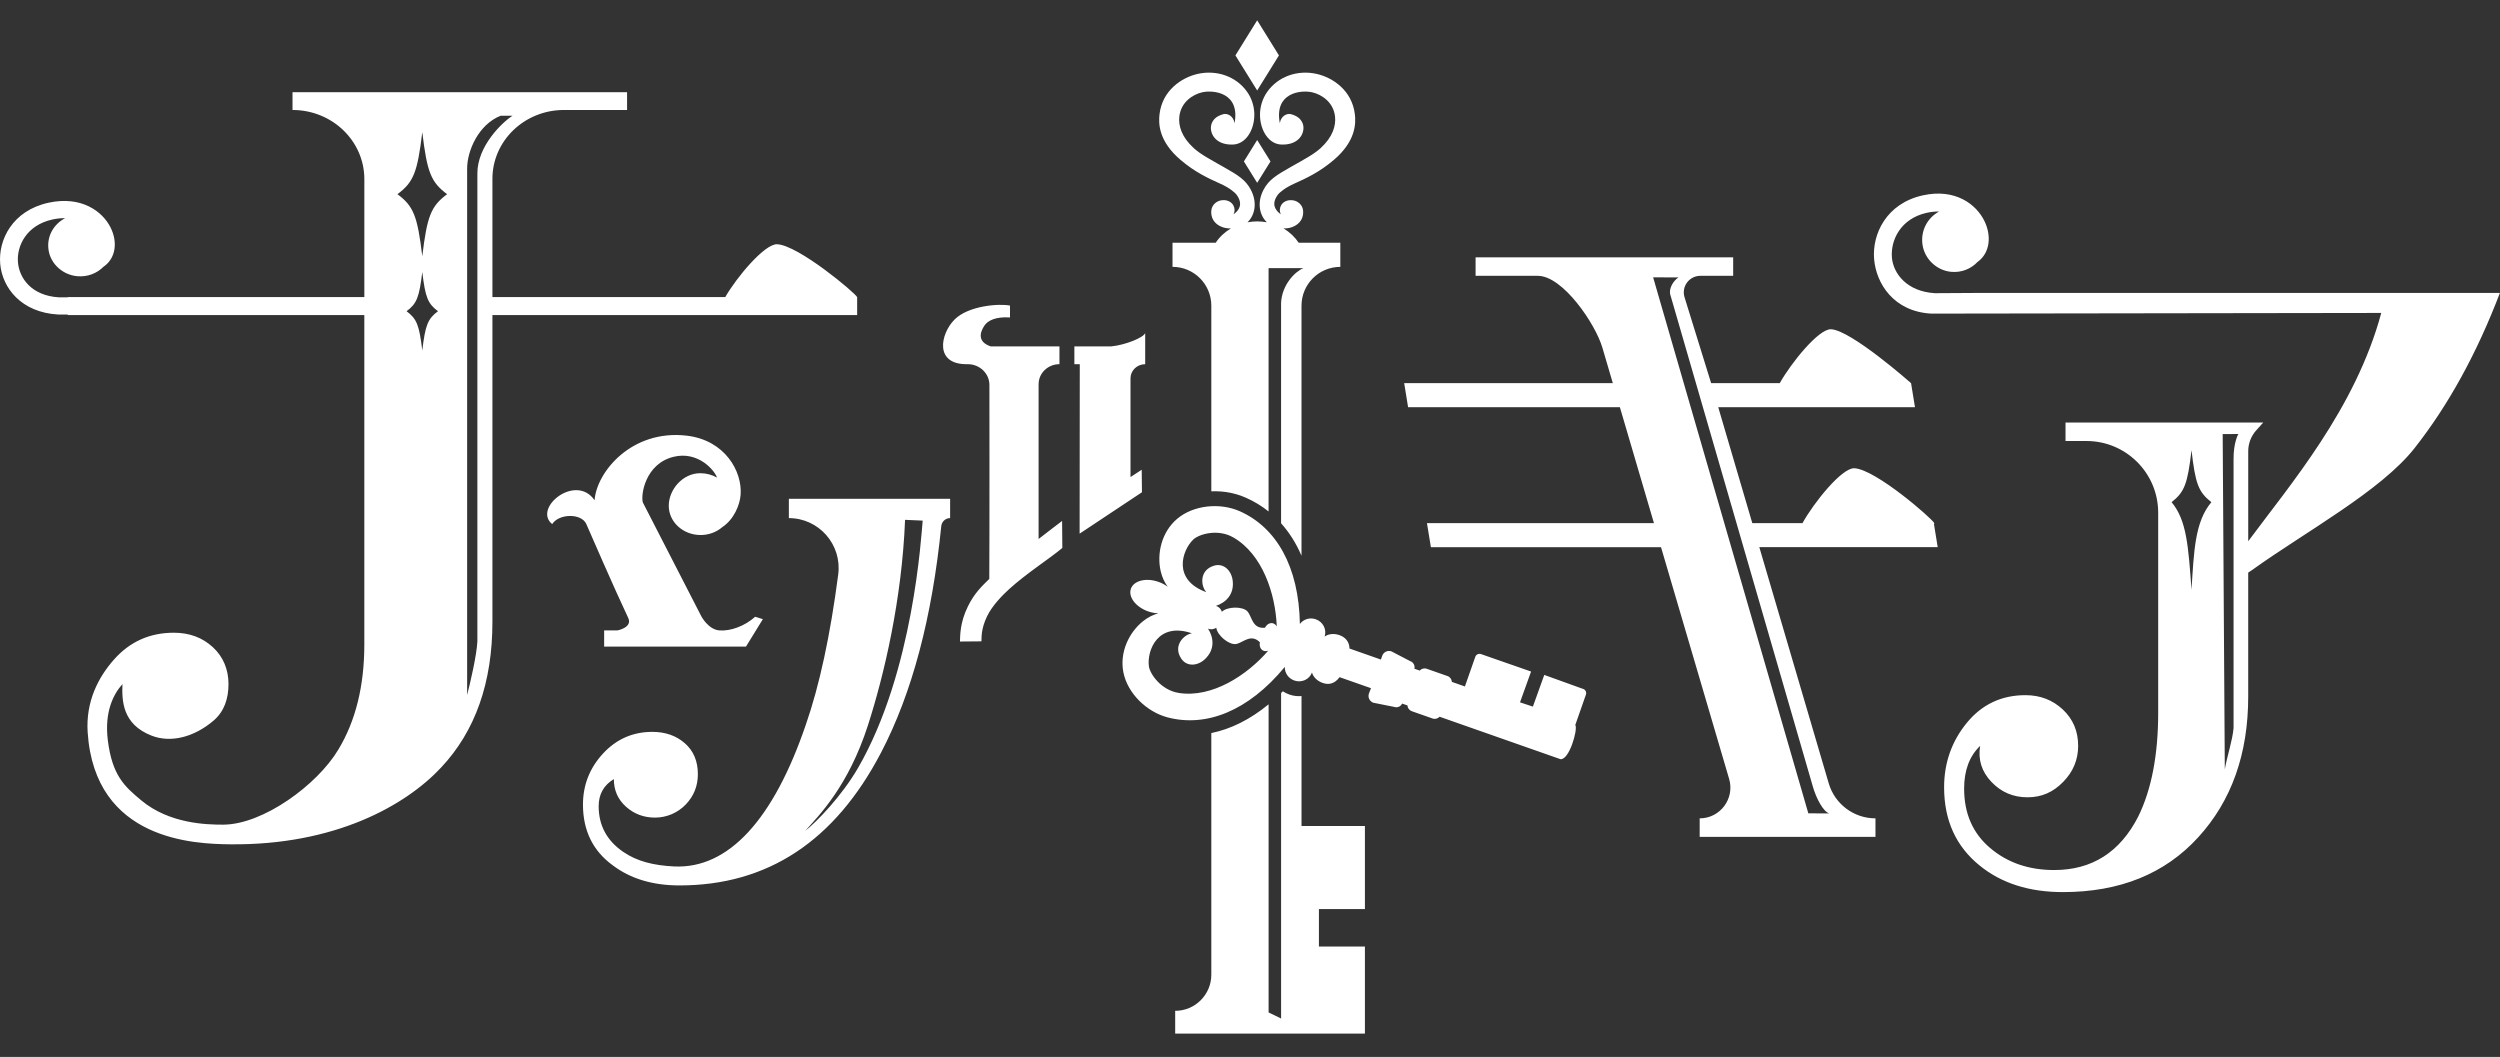 <svg width="123" height="52" viewBox="0 0 123 52" fill="none" xmlns="http://www.w3.org/2000/svg">
<rect x="0" y="0" width="123" height="52" fill="#333333" stroke="none"/>
<path d="M42.171 14.617C42.055 14.392 39.29 12.073 38.239 12.017C37.624 11.983 36.23 13.658 35.683 14.617H24.227V8.799C24.227 6.928 25.802 5.411 27.746 5.411H30.852V4.535H14.392V5.411C16.344 5.411 17.926 6.934 17.926 8.814V14.616H3.331V14.63H2.91C1.518 14.55 0.948 13.655 0.884 12.912C0.813 12.087 1.314 11.073 2.585 10.798C2.81 10.749 3.016 10.731 3.204 10.735C2.644 11.024 2.287 11.629 2.389 12.303C2.491 12.983 3.086 13.524 3.797 13.589C4.309 13.636 4.777 13.445 5.096 13.12C5.116 13.105 5.137 13.093 5.157 13.077C5.686 12.67 5.799 11.913 5.44 11.193C5.049 10.41 4.017 9.621 2.391 9.973C0.61 10.36 -0.092 11.804 0.01 12.982C0.111 14.152 1.035 15.377 2.874 15.475H3.332V15.501H17.925V31.7C17.925 33.742 17.499 35.469 16.646 36.88C15.618 38.607 12.942 40.573 10.973 40.573C10.166 40.573 8.336 40.533 6.95 39.378C6.117 38.685 5.521 38.15 5.305 36.422C5.13 35.016 5.587 34.142 6.025 33.657C5.995 34.453 6.006 35.634 7.466 36.197C8.4 36.557 9.54 36.277 10.504 35.457C11.032 35.009 11.242 34.373 11.242 33.657C11.242 32.94 10.985 32.314 10.472 31.841C9.957 31.366 9.318 31.13 8.552 31.13C7.371 31.13 6.392 31.568 5.616 32.441C4.839 33.315 4.214 34.51 4.313 36.029C4.664 41.372 9.593 41.521 11.322 41.54C16.461 41.596 19.95 39.64 21.7 37.765C23.384 35.975 24.227 33.585 24.227 30.595V15.502H42.172V14.618L42.171 14.617ZM20.776 17.242C20.626 15.99 20.505 15.687 20.003 15.312C20.505 14.938 20.626 14.633 20.776 13.382C20.926 14.633 21.047 14.937 21.549 15.312C21.047 15.686 20.926 15.989 20.776 17.242ZM20.776 12.605C20.539 10.626 20.347 10.145 19.555 9.554C20.347 8.962 20.539 8.481 20.776 6.502C21.013 8.481 21.205 8.962 21.998 9.554C21.205 10.145 21.014 10.626 20.776 12.605ZM23.487 8.524V31.56C23.45 32.263 23.135 33.598 22.983 34.194V8.292C22.983 7.418 23.543 6.126 24.629 5.695H25.215C24.696 6.027 23.487 7.192 23.487 8.524ZM95.153 25.78L95.17 25.741C95.053 25.507 92.288 23.096 91.238 23.038C90.622 23.003 89.232 24.741 88.683 25.737H86.213L84.537 20.034H94.217L94.024 18.851C94.024 18.851 91.09 16.255 90.091 16.199C89.486 16.166 88.129 17.847 87.564 18.851H84.188L82.876 14.615C82.722 14.093 83.113 13.571 83.656 13.571H85.272V12.661H72.599V13.571H75.662C76.889 13.571 78.491 15.926 78.837 17.103L79.351 18.851H69.086L69.278 20.034H79.698L81.374 25.737H70.206L70.4 26.921H81.722L85.074 38.324C85.358 39.293 84.633 40.263 83.624 40.263V41.173H92.273V40.263C91.21 40.263 90.274 39.562 89.974 38.541L86.558 26.92H95.335L95.15 25.779L95.153 25.78ZM89.177 38.65C89.356 39.293 89.715 39.947 90.004 40.021L88.97 40.016L81.334 13.644L82.586 13.65C82.475 13.705 82.115 14.035 82.168 14.461L89.178 38.65H89.177ZM27.168 25.785C26.196 25.004 28.331 23.264 29.253 24.613C29.35 23.22 31.082 21.116 33.789 21.435C35.67 21.656 36.527 23.194 36.438 24.348C36.4 24.842 36.114 25.551 35.538 25.934C35.258 26.175 34.883 26.323 34.47 26.323C33.604 26.323 32.903 25.678 32.903 24.883C32.903 24.087 33.588 23.282 34.453 23.282C34.755 23.282 35.036 23.361 35.276 23.497C35.169 23.158 34.356 22.172 33.131 22.477C31.747 22.822 31.517 24.349 31.628 24.721L34.502 30.316C34.502 30.316 34.84 30.97 35.391 31.016C35.942 31.063 36.663 30.793 37.151 30.345L37.533 30.462L36.701 31.814H29.724V31.015H30.387C30.387 31.015 31.129 30.871 30.91 30.406C30.23 28.966 29.005 26.147 28.847 25.784C28.616 25.252 27.515 25.252 27.167 25.784L27.168 25.785ZM38.811 25.491C40.289 25.491 41.431 26.793 41.241 28.26C40.85 31.261 40.318 33.727 39.645 35.66C38.062 40.306 35.848 42.759 33.162 42.629C32.186 42.581 31.348 42.388 30.655 41.907C29.855 41.356 29.454 40.608 29.454 39.665C29.454 39.078 29.703 38.633 30.201 38.331C30.201 38.883 30.402 39.336 30.801 39.692C31.201 40.048 31.676 40.226 32.227 40.226C32.795 40.226 33.34 39.995 33.735 39.585C34.135 39.17 34.335 38.671 34.335 38.09C34.335 37.45 34.122 36.942 33.695 36.568C33.269 36.194 32.735 36.008 32.095 36.008C31.135 36.008 30.325 36.364 29.668 37.075C29.011 37.788 28.682 38.624 28.682 39.585C28.682 40.866 29.171 41.863 30.149 42.575C31.02 43.233 32.113 43.563 33.43 43.563C37.768 43.563 41.075 41.383 43.351 37.021C44.872 34.108 45.858 30.396 46.31 25.887C46.333 25.662 46.521 25.49 46.746 25.49V24.541H38.812V25.49L38.811 25.491ZM44.529 25.576L45.396 25.614C45.328 26.288 44.961 33.039 42.212 37.788C41.418 39.158 40.184 40.437 39.615 40.879C40.287 40.127 41.736 38.691 42.706 35.674C43.498 33.213 44.374 29.498 44.529 25.576H44.529ZM97.244 14.413L95.198 14.425C93.805 14.343 93.147 13.445 93.082 12.672C93.011 11.813 93.513 10.76 94.783 10.473C95.008 10.423 95.214 10.403 95.404 10.407C94.844 10.708 94.486 11.337 94.587 12.037C94.689 12.745 95.284 13.307 95.996 13.374C96.508 13.423 96.975 13.226 97.295 12.887C97.315 12.871 97.335 12.859 97.355 12.842C97.884 12.419 97.998 11.632 97.638 10.883C97.248 10.069 96.213 9.249 94.59 9.614C92.807 10.015 92.105 11.517 92.206 12.743C92.307 13.959 93.177 15.328 95.016 15.43L117.158 15.397C115.89 20.104 112.669 23.849 110.613 26.629V22.2C110.613 21.821 110.753 21.454 111.007 21.172L111.352 20.788H101.624V21.698H102.658C104.605 21.698 106.183 23.278 106.183 25.227V35.055C106.183 37.136 105.856 38.844 105.199 40.179C104.301 41.931 102.924 42.806 101.064 42.806C99.817 42.806 98.767 42.445 97.915 41.722C97.062 40.999 96.635 40.026 96.635 38.799C96.635 37.902 96.897 37.201 97.422 36.698C97.312 37.376 97.499 37.968 97.98 38.471C98.46 38.976 99.051 39.227 99.751 39.227C100.452 39.227 101.014 38.976 101.507 38.471C101.999 37.968 102.245 37.377 102.245 36.698C102.245 35.975 101.994 35.379 101.491 34.908C100.987 34.437 100.375 34.202 99.654 34.202C98.473 34.202 97.51 34.657 96.766 35.565C96.023 36.474 95.65 37.531 95.65 38.734C95.65 40.355 96.23 41.636 97.39 42.577C98.461 43.453 99.828 43.891 101.491 43.891C104.29 43.891 106.511 42.994 108.151 41.197C109.792 39.402 110.612 37.092 110.612 34.267V28.173L110.809 28.041C113.433 26.158 117.135 24.161 118.797 22.047C120.459 19.935 121.859 17.39 122.996 14.411H97.24L97.244 14.413ZM107.822 29.017C107.666 26.876 107.587 25.601 106.843 24.706C107.477 24.209 107.632 23.806 107.822 22.146C108.011 23.806 108.165 24.209 108.8 24.706C107.982 25.68 107.944 27.113 107.822 29.017ZM109.891 22.573V35.825C109.829 36.471 109.593 37.121 109.46 37.848L109.356 21.357L110.127 21.353C110.098 21.388 109.885 21.836 109.892 22.572L109.891 22.573ZM61.853 4.451L60.782 2.726L61.853 1L62.924 2.726L61.853 4.451ZM61.2 7.943L61.853 6.889L62.508 7.943L61.853 8.995L61.2 7.943ZM52.255 25.631L52.267 26.959C51.636 27.49 50.509 28.202 49.641 28.992C49.326 29.278 48.812 29.798 48.559 30.33C48.263 30.953 48.299 31.338 48.287 31.554L47.23 31.563C47.245 31.286 47.217 30.651 47.625 29.826C47.949 29.169 48.332 28.818 48.673 28.482C48.688 26.41 48.679 18.94 48.679 18.94C48.679 18.376 48.203 17.918 47.615 17.918C45.943 17.954 46.272 16.422 46.956 15.729C47.64 15.035 49.161 14.926 49.692 15.035V15.619C48.995 15.571 48.594 15.767 48.423 16.034C48.201 16.377 48.096 16.823 48.742 17.042H52.125V17.917C51.559 17.917 51.099 18.358 51.099 18.903V26.518C51.431 26.25 51.927 25.889 52.255 25.63V25.631ZM53.117 26.255L53.125 17.918H52.859V17.043H54.67C55.392 16.97 56.267 16.605 56.343 16.386V17.919C55.944 17.919 55.621 18.23 55.621 18.612V23.471L56.172 23.111L56.184 24.219L53.118 26.255H53.117ZM77.894 33.897L75.978 33.206L75.418 34.765L74.784 34.555L75.329 33.04L72.865 32.181C72.75 32.141 72.623 32.202 72.584 32.317L72.073 33.774L71.433 33.549C71.426 33.423 71.344 33.307 71.218 33.262L70.197 32.904C70.069 32.86 69.934 32.899 69.849 32.993L69.589 32.901C69.626 32.745 69.541 32.584 69.387 32.53L68.458 32.047C68.273 31.982 68.07 32.08 68.004 32.266L67.94 32.45L66.396 31.908C66.388 31.567 66.188 31.349 65.9 31.248C65.626 31.152 65.351 31.188 65.171 31.319C65.287 30.973 65.094 30.594 64.737 30.468C64.44 30.364 64.127 30.468 63.954 30.7C63.907 27.858 62.783 25.951 61.007 25.157C60.017 24.715 58.714 24.851 57.916 25.526C57.151 26.174 56.907 27.235 57.105 28.1C57.175 28.409 57.299 28.66 57.453 28.869C57.324 28.772 57.171 28.688 56.999 28.628C56.389 28.413 55.781 28.565 55.64 28.966C55.499 29.368 55.879 29.866 56.489 30.081C56.661 30.141 56.834 30.171 56.994 30.175C56.743 30.242 56.49 30.361 56.243 30.558C55.549 31.11 55.076 32.091 55.27 33.076C55.471 34.101 56.403 35.023 57.452 35.297C59.334 35.788 61.403 35.001 63.213 32.811C63.202 33.1 63.383 33.377 63.678 33.481C64.036 33.607 64.423 33.431 64.549 33.088C64.608 33.303 64.801 33.504 65.075 33.6C65.363 33.701 65.654 33.657 65.908 33.317L67.453 33.859L67.351 34.12C67.286 34.306 67.384 34.51 67.569 34.575L68.596 34.78C68.75 34.834 68.916 34.761 68.985 34.616L69.246 34.707C69.254 34.833 69.336 34.947 69.462 34.992L70.482 35.35C70.608 35.394 70.743 35.356 70.828 35.263L76.774 37.351C77.201 37.401 77.623 35.934 77.514 35.683L77.501 35.679L78.027 34.176C78.068 34.061 78.007 33.935 77.892 33.894L77.894 33.897ZM57.993 34.092C57.121 33.955 56.572 33.153 56.524 32.774C56.427 32.01 56.955 30.581 58.646 31.159C58.258 31.207 57.678 31.774 58.128 32.419C58.406 32.816 58.932 32.763 59.283 32.431C59.79 31.95 59.713 31.365 59.435 30.929C59.558 30.981 59.71 30.974 59.84 30.883C59.889 31.265 60.471 31.74 60.81 31.686C61.149 31.632 61.538 31.15 61.986 31.6C61.928 31.892 62.125 32.11 62.397 32.015C61.345 33.23 59.627 34.35 57.992 34.093L57.993 34.092ZM62.238 30.883C61.608 30.954 61.603 30.334 61.373 30.08C61.142 29.826 60.392 29.833 60.114 30.1C60.07 29.948 59.955 29.846 59.826 29.81C60.317 29.643 60.741 29.235 60.645 28.543C60.579 28.064 60.201 27.693 59.736 27.83C58.982 28.051 59.081 28.856 59.354 29.136C57.673 28.531 58.153 27.084 58.705 26.549C58.978 26.283 59.908 26 60.673 26.438C62.111 27.259 62.753 29.208 62.817 30.815C62.664 30.571 62.374 30.618 62.237 30.882L62.238 30.883ZM64.034 40.639H67.154V44.725H64.891V46.57H67.154V50.853H57.819V49.733C58.8 49.733 59.597 48.936 59.597 47.954V36.067C60.565 35.869 61.516 35.393 62.415 34.652V49.812L63.03 50.111V34.096C63.059 34.068 63.088 34.04 63.116 34.011C63.214 34.077 63.323 34.131 63.439 34.172C63.636 34.241 63.839 34.263 64.035 34.246V40.637L64.034 40.639ZM57.048 5.621C57.187 4.441 58.143 3.815 58.919 3.638C59.869 3.421 60.826 3.766 61.355 4.514C61.833 5.191 61.777 6.005 61.508 6.513C61.318 6.875 61.02 7.091 60.69 7.11C60.252 7.135 59.991 6.996 59.85 6.875C59.684 6.733 59.585 6.532 59.576 6.324C59.569 6.163 59.615 5.771 60.191 5.617C60.383 5.565 60.687 5.697 60.739 6.063C61.028 4.547 59.694 4.417 59.149 4.541C58.682 4.647 58.108 5.021 58.024 5.724C57.969 6.191 58.139 6.746 58.735 7.29C59.077 7.602 59.576 7.859 60.212 8.222C60.89 8.608 61.277 8.833 61.541 9.336C61.874 9.972 61.739 10.587 61.378 10.937C61.532 10.909 61.691 10.893 61.853 10.893C62.016 10.893 62.175 10.908 62.329 10.937C61.968 10.587 61.833 9.971 62.166 9.336C62.43 8.833 62.817 8.608 63.495 8.222C64.13 7.86 64.629 7.603 64.972 7.29C65.567 6.746 65.737 6.191 65.683 5.724C65.599 5.021 65.025 4.647 64.558 4.541C64.013 4.417 62.679 4.547 62.968 6.063C63.02 5.698 63.324 5.565 63.516 5.617C64.091 5.771 64.138 6.164 64.13 6.324C64.121 6.532 64.022 6.733 63.856 6.875C63.714 6.996 63.454 7.135 63.015 7.11C62.687 7.092 62.387 6.875 62.197 6.513C61.929 6.005 61.872 5.191 62.351 4.514C62.88 3.766 63.836 3.421 64.787 3.638C65.564 3.815 66.519 4.441 66.659 5.621C66.712 6.068 66.713 6.939 65.628 7.865C64.909 8.478 64.264 8.77 63.669 9.039C63.227 9.239 62.952 9.464 62.861 9.592C62.535 10.049 62.747 10.354 63.02 10.546C62.867 10.248 63.06 9.874 63.467 9.848C63.808 9.826 64.085 10.057 64.113 10.361C64.144 10.701 63.984 11.014 63.59 11.167C63.446 11.223 63.294 11.242 63.147 11.239C63.453 11.419 63.708 11.66 63.895 11.943H65.944V13.13C64.889 13.13 64.034 13.985 64.034 15.041V27.342C63.773 26.734 63.436 26.199 63.029 25.745V14.903C63.07 14.008 63.72 13.357 64.127 13.193H62.414V25.164C62.079 24.896 61.709 24.67 61.306 24.491C61.147 24.42 60.983 24.36 60.816 24.313C60.811 24.312 60.804 24.311 60.799 24.309C60.721 24.287 60.643 24.267 60.564 24.251C60.246 24.184 59.92 24.16 59.597 24.173V15.04C59.597 13.984 58.743 13.129 57.688 13.129V11.943H59.813C59.999 11.66 60.256 11.418 60.561 11.239C60.415 11.241 60.262 11.222 60.119 11.166C59.725 11.014 59.565 10.7 59.596 10.36C59.624 10.056 59.9 9.825 60.242 9.847C60.647 9.873 60.842 10.248 60.688 10.546C60.961 10.353 61.173 10.048 60.847 9.591C60.756 9.463 60.481 9.237 60.038 9.038C59.444 8.769 58.798 8.477 58.08 7.864C56.994 6.938 56.996 6.067 57.048 5.621L57.048 5.621Z" fill="white"/>
</svg>
